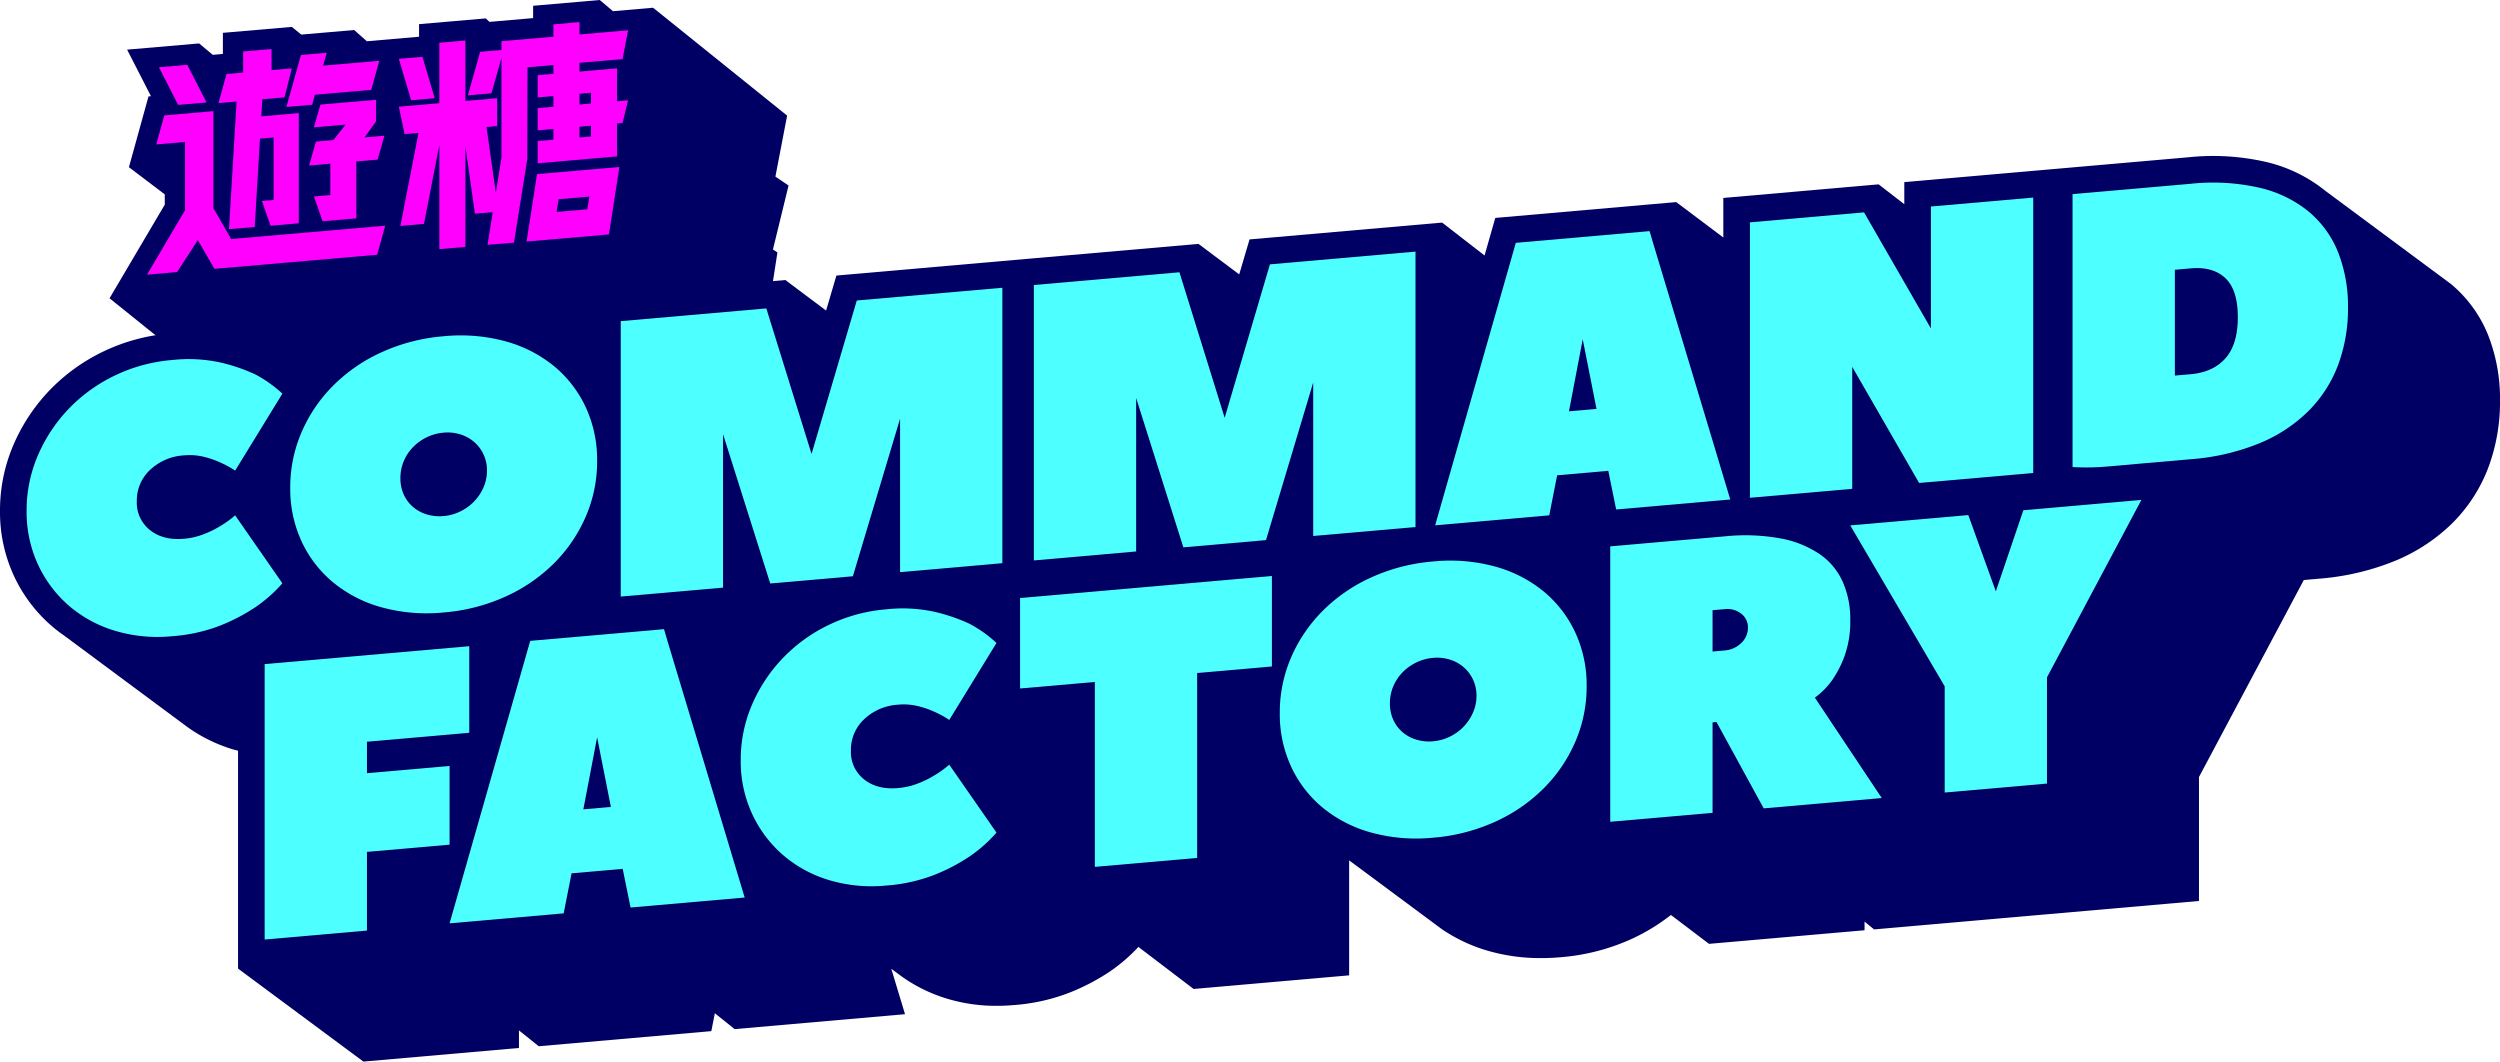 <svg xmlns="http://www.w3.org/2000/svg" width="692.196" height="293.93" viewBox="0 0 692.196 293.93">
  <g id="logo" transform="translate(346.098 146.965)">
    <g id="グループ_23792" data-name="グループ 23792" transform="translate(-346.098 -146.965)">
      <path id="パス_37938" data-name="パス 37938" d="M194.343,99.994,199,69.891l-1.24-.825,4.319-17.691-3.637-2.482,3.242-16.884L164.571,2.142l-11.1.959L149.809,0,131.358,1.6V5.012L119.273,6.057l-1.046-.963L99.776,6.687v3.483L85.329,11.422,81.806,8.313,67.161,9.578,64.547,7.446,45.459,9.092v5.846l-2.806.243-3.768-3.156-19.94,1.719,6.6,12.89-.678.059-5.423,19.6,9.922,7.524v2.849L14.077,82.587l37.117,29.861,21.91-1.889,1.6-2.469.09-.008,2.347,2.127,52.524-4.541,1.473-5.323,5.75,4.627Z" transform="translate(16.252)" fill="#000064"/>
      <g id="グループ_23776" data-name="グループ 23776" transform="translate(40.706 6.125)">
        <path id="パス_37939" data-name="パス 37939" d="M33.611,18.752,28.276,8.329l-7.852.679L25.758,19.43Z" transform="translate(-17.125 3.491)" fill="#f0f"/>
        <path id="パス_37940" data-name="パス 37940" d="M43.941,21.173l.777-2.775L60.3,17.05l2.226-8.045L46.971,10.35l1-3.57L40.832,7.4,36.8,21.789Z" transform="translate(1.786 1.703)" fill="#f0f"/>
        <path id="パス_37941" data-name="パス 37941" d="M30.99,56.175l7.122-.583,1.455-24.475,3.779-.327V48.1l-3.241.28L42.5,55.233l.847-.073h0l6.969-.6V24.048l-10.381.9.281-4.73,6.138-.53,2.034-8.028-5.621.486V6.3l-7.852.679v5.844l-4.614.4-2.226,8.045,5.016-.434Z" transform="translate(-8.291 1.145)" fill="#f0f"/>
        <path id="パス_37942" data-name="パス 37942" d="M41.063,39.6l2.395,6.856,9.342-.807V29.9l5.89-.509,1.886-6.628-5.505.476,3.183-4.422V12.823L42.877,14.152l-1.85,6.3,8.809-.761-3.41,4.292L41.61,24.4l-1.886,6.628,5.869-.507v8.686Z" transform="translate(5.158 8.679)" fill="#f0f"/>
        <path id="パス_37943" data-name="パス 37943" d="M37.271,41.139V14.285l-13.6,1.175L21.45,23.5l7.969-.689V41.707L18.893,59.556l8.319-.719,5.754-8.849,4.584,7.956,45.069-3.9L84.845,46,42.2,49.689Z" transform="translate(-18.893 10.367)" fill="#f0f"/>
        <path id="パス_37944" data-name="パス 37944" d="M61.187,18.763,57.785,7.3l-6.533.565,3.4,11.463Z" transform="translate(18.467 2.303)" fill="#f0f"/>
        <path id="パス_37945" data-name="パス 37945" d="M111.674,15.641l-10.4.9V14.111l11.93-1.03L114.732,5.1,101.27,6.26V2.843l-7.216.625V6.883L79.669,8.126v2.428l-5.9.511-3.4,12.05,6.533-.564,2.766-9.795V40.322l-1.556,9.741L75.53,31.884l2.956-.254V23.91l-8.8.761V7.934l-7.216.623V25.294l-11.221.97,1.6,7.582,3.855-.332L51.679,59.277l6.535-.564,4.26-21.839V65.7l7.216-.625V37.316L72.33,55.893l4.921-.427-1.439,9.028,7.317-.582,3.7-23.2.052-25.361,7.173-.618v2.428l-4.35.375v6.147l4.35-.375v2.971l-4.35.377v6.147l4.35-.377V35.4l-4.35.377v6.147l21.97-1.9v-9.12l1.525-.131,1.532-6.278-3.057.263Zm-10.4,7.045,3.189-.276v2.973l-3.189.276ZM104.459,34.5l-3.189.276V31.807l3.189-.276Z" transform="translate(18.468 -2.843)" fill="#f0f"/>
        <path id="パス_37946" data-name="パス 37946" d="M67.671,42.1l22.8-1.971L93.364,21.46l-22.8,1.971Zm8.855-11.71,8.526-.737-.545,3.514-8.523.737Z" transform="translate(37.424 18.651)" fill="#f0f"/>
      </g>
      <path id="パス_37947" data-name="パス 37947" d="M608.851,226.3V191.978l29.024-54.543,4.016-.351a70.354,70.354,0,0,0,21.3-4.979,49.47,49.47,0,0,0,15.978-10.579A43.484,43.484,0,0,0,689,106.2a52.069,52.069,0,0,0,3.2-18.4,48.225,48.225,0,0,0-3.26-18.09,35.726,35.726,0,0,0-10.279-14.2L643.938,29.755a40.986,40.986,0,0,0-16.558-8.086,65.549,65.549,0,0,0-21.5-1.28l-39.4,3.445v0L527.26,27.266V33.35l-.041,0-7.069-5.466-43,3.764V42.6L464.11,32.795l-50.1,4.382-2.969,10.4h-.011L399.29,38.468l-53.321,4.665-2.857,9.685-11.279-8.448-46.929,4.1h0l-53.321,4.665-2.857,9.685-11.279-8.448-52.953,4.634V77.284l-9.344-6.929a44.862,44.862,0,0,0-13.061-6.069A54.81,54.81,0,0,0,122.2,62.6a59.023,59.023,0,0,0-19.658,5.091A52.972,52.972,0,0,0,86.939,78.5c-.834.84-1.6,1.73-2.366,2.622L79.7,77.508c-.334-.243-.672-.474-1.013-.707a46.546,46.546,0,0,0-4.533-2.792l-.289-.149a56.729,56.729,0,0,0-10.909-3.775,49.086,49.086,0,0,0-15.927-.911A52.714,52.714,0,0,0,28.5,74.22,51.577,51.577,0,0,0,13.636,85,50.837,50.837,0,0,0,3.7,100.073,45.931,45.931,0,0,0,0,118.279a42.175,42.175,0,0,0,3.79,17.868A41.466,41.466,0,0,0,14.123,150a39.774,39.774,0,0,0,3.551,2.756L51.9,178.15a43.121,43.121,0,0,0,12.346,6.1c.545.168,1.107.3,1.661.444v60.326l34.716,25.753L143.69,267v-4.865l5.479,4.387,47.782-4.18.974-4.951.015,0,5.46,4.389,47.176-4.13-2.62-8.679c-.4-1.314-.784-2.6-1.172-3.893l2.838,2.1a43.206,43.206,0,0,0,12.35,6.1,46.956,46.956,0,0,0,14,2.055q2.362,0,4.79-.213a53.256,53.256,0,0,0,15.687-3.568,59.43,59.43,0,0,0,10.829-5.7,47.237,47.237,0,0,0,7.925-6.83l15.282,11.641,43.063-3.768V215.062l25.68,19.051a44.968,44.968,0,0,0,13.074,6.076,52.216,52.216,0,0,0,14.375,1.928q2.705,0,5.507-.246a58.927,58.927,0,0,0,19.656-5.091,54.649,54.649,0,0,0,10.805-6.606l10.544,8,43.065-3.768v-2.392l2.635,2.163Z" transform="translate(0 23.159)" fill="#000064"/>
      <g id="グループ_23791" data-name="グループ 23791" transform="translate(7.369 50.585)">
        <g id="グループ_23777" data-name="グループ 23777" transform="translate(0 48.867)">
          <path id="パス_37948" data-name="パス 37948" d="M3.42,88.145a38.431,38.431,0,0,1,3.107-15.3,43.263,43.263,0,0,1,8.5-12.893,44.056,44.056,0,0,1,12.746-9.237,45.159,45.159,0,0,1,15.959-4.331,41.56,41.56,0,0,1,13.511.724,49.643,49.643,0,0,1,9.476,3.256A35.038,35.038,0,0,1,74.234,55.7L61.158,77.01A26.528,26.528,0,0,0,56.911,74.7a24.224,24.224,0,0,0-4.522-1.538A16.651,16.651,0,0,0,47,72.787a14.95,14.95,0,0,0-9.422,4.046,11.589,11.589,0,0,0-3.648,8.644,9.654,9.654,0,0,0,3.648,8q3.649,2.905,9.422,2.4a19.569,19.569,0,0,0,5.393-1.235,26.71,26.71,0,0,0,4.522-2.2A28.43,28.43,0,0,0,61.158,89.4l13.076,18.807a39.224,39.224,0,0,1-7.519,6.647,51.961,51.961,0,0,1-9.476,4.973,45.779,45.779,0,0,1-13.511,3.031,41.2,41.2,0,0,1-15.959-1.536,34.883,34.883,0,0,1-12.746-7,33.961,33.961,0,0,1-8.5-11.408A34.681,34.681,0,0,1,3.42,88.145Z" transform="translate(-3.42 -46.159)" fill="#4effff"/>
        </g>
        <g id="グループ_23778" data-name="グループ 23778" transform="translate(72.99 42.295)">
          <path id="パス_37949" data-name="パス 37949" d="M122.269,77.847a38.409,38.409,0,0,1-3.1,15.308,41.53,41.53,0,0,1-8.713,12.912,45.582,45.582,0,0,1-13.457,9.3,51.487,51.487,0,0,1-17.208,4.438,47.246,47.246,0,0,1-17.213-1.428,36.176,36.176,0,0,1-13.455-6.942A32.5,32.5,0,0,1,40.4,100.046a34.677,34.677,0,0,1-3.1-14.763,38.44,38.44,0,0,1,3.1-15.3,41.473,41.473,0,0,1,8.715-12.912,45.475,45.475,0,0,1,13.455-9.3,51.463,51.463,0,0,1,17.213-4.441,47.173,47.173,0,0,1,17.208,1.431A36.188,36.188,0,0,1,110.451,51.7a32.5,32.5,0,0,1,8.713,11.389A34.64,34.64,0,0,1,122.269,77.847Zm-30.5,2.67a10.28,10.28,0,0,0-3.6-7.959,10.7,10.7,0,0,0-3.814-2.075,11.825,11.825,0,0,0-4.574-.463A13.284,13.284,0,0,0,75.1,71.293a13.473,13.473,0,0,0-3.811,2.743,12.38,12.38,0,0,0-2.562,3.88,11.985,11.985,0,0,0-.924,4.7,10.855,10.855,0,0,0,.924,4.54,9.728,9.728,0,0,0,2.562,3.434A10.576,10.576,0,0,0,75.1,92.656a12.031,12.031,0,0,0,4.686.457,12.889,12.889,0,0,0,4.574-1.267,13.24,13.24,0,0,0,6.429-6.623A11.487,11.487,0,0,0,91.769,80.517Z" transform="translate(-37.297 -43.109)" fill="#4effff"/>
        </g>
        <g id="グループ_23779" data-name="グループ 23779" transform="translate(164.494 29.088)">
          <path id="パス_37950" data-name="パス 37950" d="M121.165,118.861,108.1,77.517v42.488l-28.328,2.478V46.226l40.31-3.527L132.605,83l12.529-42.494,40.305-3.527v76.259l-28.324,2.478V73.23l-13.072,43.63Z" transform="translate(-79.767 -36.979)" fill="#4effff"/>
        </g>
        <g id="グループ_23780" data-name="グループ 23780" transform="translate(278.88 19.082)">
          <path id="パス_37951" data-name="パス 37951" d="M174.255,114.215,161.183,72.871v42.488l-28.326,2.48V41.58l40.31-3.527,12.527,40.3,12.531-42.492,40.305-3.527v76.256l-28.324,2.478V68.581l-13.072,43.632Z" transform="translate(-132.857 -32.335)" fill="#4effff"/>
        </g>
        <g id="グループ_23781" data-name="グループ 23781" transform="translate(390.002 13.409)">
          <path id="パス_37952" data-name="パス 37952" d="M243.8,29.7q0,.11.98,3.346t2.558,8.491q1.58,5.255,3.6,11.941t4.085,13.587q4.9,16.353,11.111,36.938l-31.592,2.766-2.18-10.7L218.2,97.306l-2.18,11.085-31.59,2.764,22.33-78.213ZM229.1,78.923l-3.814-19.275-3.811,19.94Z" transform="translate(-184.432 -29.702)" fill="#4effff"/>
        </g>
        <g id="グループ_23782" data-name="グループ 23782" transform="translate(477.147 4.119)">
          <path id="パス_37953" data-name="パス 37953" d="M253.207,72.26v33.768l-28.328,2.48V32.25l31.595-2.764,18.518,32.15V27.866l28.326-2.476v76.254l-31.592,2.764Z" transform="translate(-224.879 -25.39)" fill="#4effff"/>
        </g>
        <g id="グループ_23783" data-name="グループ 23783" transform="translate(566.48)">
          <path id="パス_37954" data-name="パス 37954" d="M342.6,58.1a44.548,44.548,0,0,1-2.723,15.81,36,36,0,0,1-8.17,12.736,41.917,41.917,0,0,1-13.617,8.976,62.713,62.713,0,0,1-19.068,4.421L286.6,101.128l-10.458.914a64.527,64.527,0,0,1-9.805.162V26.641q4.576-.4,9.805-.855L286.6,24.87q5.885-.514,12.417-1.088a58.166,58.166,0,0,1,19.068,1.088,33.535,33.535,0,0,1,13.617,6.593,28.3,28.3,0,0,1,8.17,11.307A40.713,40.713,0,0,1,342.6,58.1ZM299.021,76.508q6.212-.543,9.644-4.4t3.432-11.4q0-7.537-3.432-10.794T299.021,47.2l-4.354.384v29.3Z" transform="translate(-266.341 -23.478)" fill="#4effff"/>
        </g>
        <g id="グループ_23784" data-name="グループ 23784" transform="translate(65.908 128.334)">
          <path id="パス_37955" data-name="パス 37955" d="M90.66,83.042v23.967l-28.324,2.478V118.2l22.877-2V137.99l-22.877,2v21.787L34.01,164.256V88Z" transform="translate(-34.01 -83.042)" fill="#4effff"/>
        </g>
        <g id="グループ_23785" data-name="グループ 23785" transform="translate(117.111 123.617)">
          <path id="パス_37956" data-name="パス 37956" d="M117.146,80.853c0,.073.325,1.185.98,3.344s1.506,4.988,2.557,8.493,2.252,7.481,3.6,11.941,2.7,8.989,4.085,13.585q4.9,16.35,11.111,36.94l-31.592,2.764-2.18-10.706-14.16,1.241-2.18,11.085L57.775,162.3,80.1,84.091ZM102.437,130.07,98.625,110.8l-3.814,19.94Z" transform="translate(-57.775 -80.853)" fill="#4effff"/>
        </g>
        <g id="グループ_23786" data-name="グループ 23786" transform="translate(197.724 117.897)">
          <path id="パス_37957" data-name="パス 37957" d="M95.19,120.186a38.43,38.43,0,0,1,3.1-15.3,43.276,43.276,0,0,1,8.5-12.893,43.992,43.992,0,0,1,12.746-9.234A45.09,45.09,0,0,1,135.5,78.422,41.464,41.464,0,0,1,149,79.148a49.755,49.755,0,0,1,9.48,3.253A34.949,34.949,0,0,1,166,87.738l-13.072,21.311a26.739,26.739,0,0,0-4.249-2.312,24.226,24.226,0,0,0-4.522-1.538,16.642,16.642,0,0,0-5.391-.373,14.93,14.93,0,0,0-9.422,4.048,11.574,11.574,0,0,0-3.65,8.642,9.649,9.649,0,0,0,3.65,8q3.645,2.909,9.422,2.4a19.572,19.572,0,0,0,5.391-1.235,26.71,26.71,0,0,0,4.522-2.2,28.821,28.821,0,0,0,4.249-3.04L166,140.247a39.055,39.055,0,0,1-7.515,6.647,51.947,51.947,0,0,1-9.48,4.973A45.736,45.736,0,0,1,135.5,154.9a41.193,41.193,0,0,1-15.959-1.536,34.816,34.816,0,0,1-12.746-7,33.973,33.973,0,0,1-8.5-11.408A34.676,34.676,0,0,1,95.19,120.186Z" transform="translate(-95.19 -78.198)" fill="#4effff"/>
        </g>
        <g id="グループ_23787" data-name="グループ 23787" transform="translate(275.066 108.891)">
          <path id="パス_37958" data-name="パス 37958" d="M200.813,74.018V99.071l-20.7,1.812v51.2l-28.324,2.476v-51.2l-20.7,1.81V80.118Z" transform="translate(-131.087 -74.018)" fill="#4effff"/>
        </g>
        <g id="グループ_23788" data-name="グループ 23788" transform="translate(346.968 104.653)">
          <path id="パス_37959" data-name="パス 37959" d="M249.431,106.791a38.433,38.433,0,0,1-3.1,15.306,41.486,41.486,0,0,1-8.715,12.912,45.519,45.519,0,0,1-13.455,9.3,51.462,51.462,0,0,1-17.213,4.438,47.191,47.191,0,0,1-17.211-1.428,36.172,36.172,0,0,1-13.455-6.94,32.5,32.5,0,0,1-8.715-11.389,34.694,34.694,0,0,1-3.1-14.765,38.447,38.447,0,0,1,3.1-15.3,41.472,41.472,0,0,1,8.715-12.912,45.429,45.429,0,0,1,13.455-9.3,51.464,51.464,0,0,1,17.211-4.441A47.151,47.151,0,0,1,224.158,73.7a36.226,36.226,0,0,1,13.455,6.942,32.507,32.507,0,0,1,8.715,11.389A34.687,34.687,0,0,1,249.431,106.791Zm-30.5,2.667a10.3,10.3,0,0,0-3.6-7.957,10.667,10.667,0,0,0-3.814-2.075,11.873,11.873,0,0,0-4.576-.465,13.286,13.286,0,0,0-4.684,1.275,13.5,13.5,0,0,0-3.811,2.741,12.443,12.443,0,0,0-2.562,3.88,12,12,0,0,0-.924,4.7,10.851,10.851,0,0,0,.924,4.537,9.754,9.754,0,0,0,2.562,3.434,10.567,10.567,0,0,0,3.811,2.071,12.106,12.106,0,0,0,4.684.459,13.026,13.026,0,0,0,4.576-1.269,13.246,13.246,0,0,0,6.427-6.623A11.464,11.464,0,0,0,218.931,109.458Z" transform="translate(-164.459 -72.051)" fill="#4effff"/>
        </g>
        <g id="グループ_23789" data-name="グループ 23789" transform="translate(438.473 97.641)">
          <path id="パス_37960" data-name="パス 37960" d="M249.417,144.39l-13.072-23.914-1.088.095v25.055L206.929,148.1V71.848q4.47-.388,9.7-.849,4.463-.391,10.077-.881t11.82-1.032a54.689,54.689,0,0,1,15.524.556,28.66,28.66,0,0,1,10.893,4.372,18.433,18.433,0,0,1,6.373,7.694,25.359,25.359,0,0,1,2.07,10.411,28.408,28.408,0,0,1-1.525,9.928,29.629,29.629,0,0,1-3.376,6.683,21.114,21.114,0,0,1-4.9,5.007L282.1,141.531Zm-10.893-43.712a7.372,7.372,0,0,0,4.684-2.073,5.77,5.77,0,0,0,1.851-4.219,4.783,4.783,0,0,0-1.851-3.893,6.263,6.263,0,0,0-4.684-1.256l-3.266.284v11.441Z" transform="translate(-206.929 -68.797)" fill="#4effff"/>
        </g>
        <g id="グループ_23790" data-name="グループ 23790" transform="translate(504.928 87.826)">
          <path id="パス_37961" data-name="パス 37961" d="M278.078,89.555,285.7,67.1l32.682-2.859L292.24,113.374v29.412l-28.324,2.48V115.851L237.773,71.3l32.68-2.859Z" transform="translate(-237.773 -64.241)" fill="#4effff"/>
        </g>
      </g>
    </g>
  </g>
</svg>
